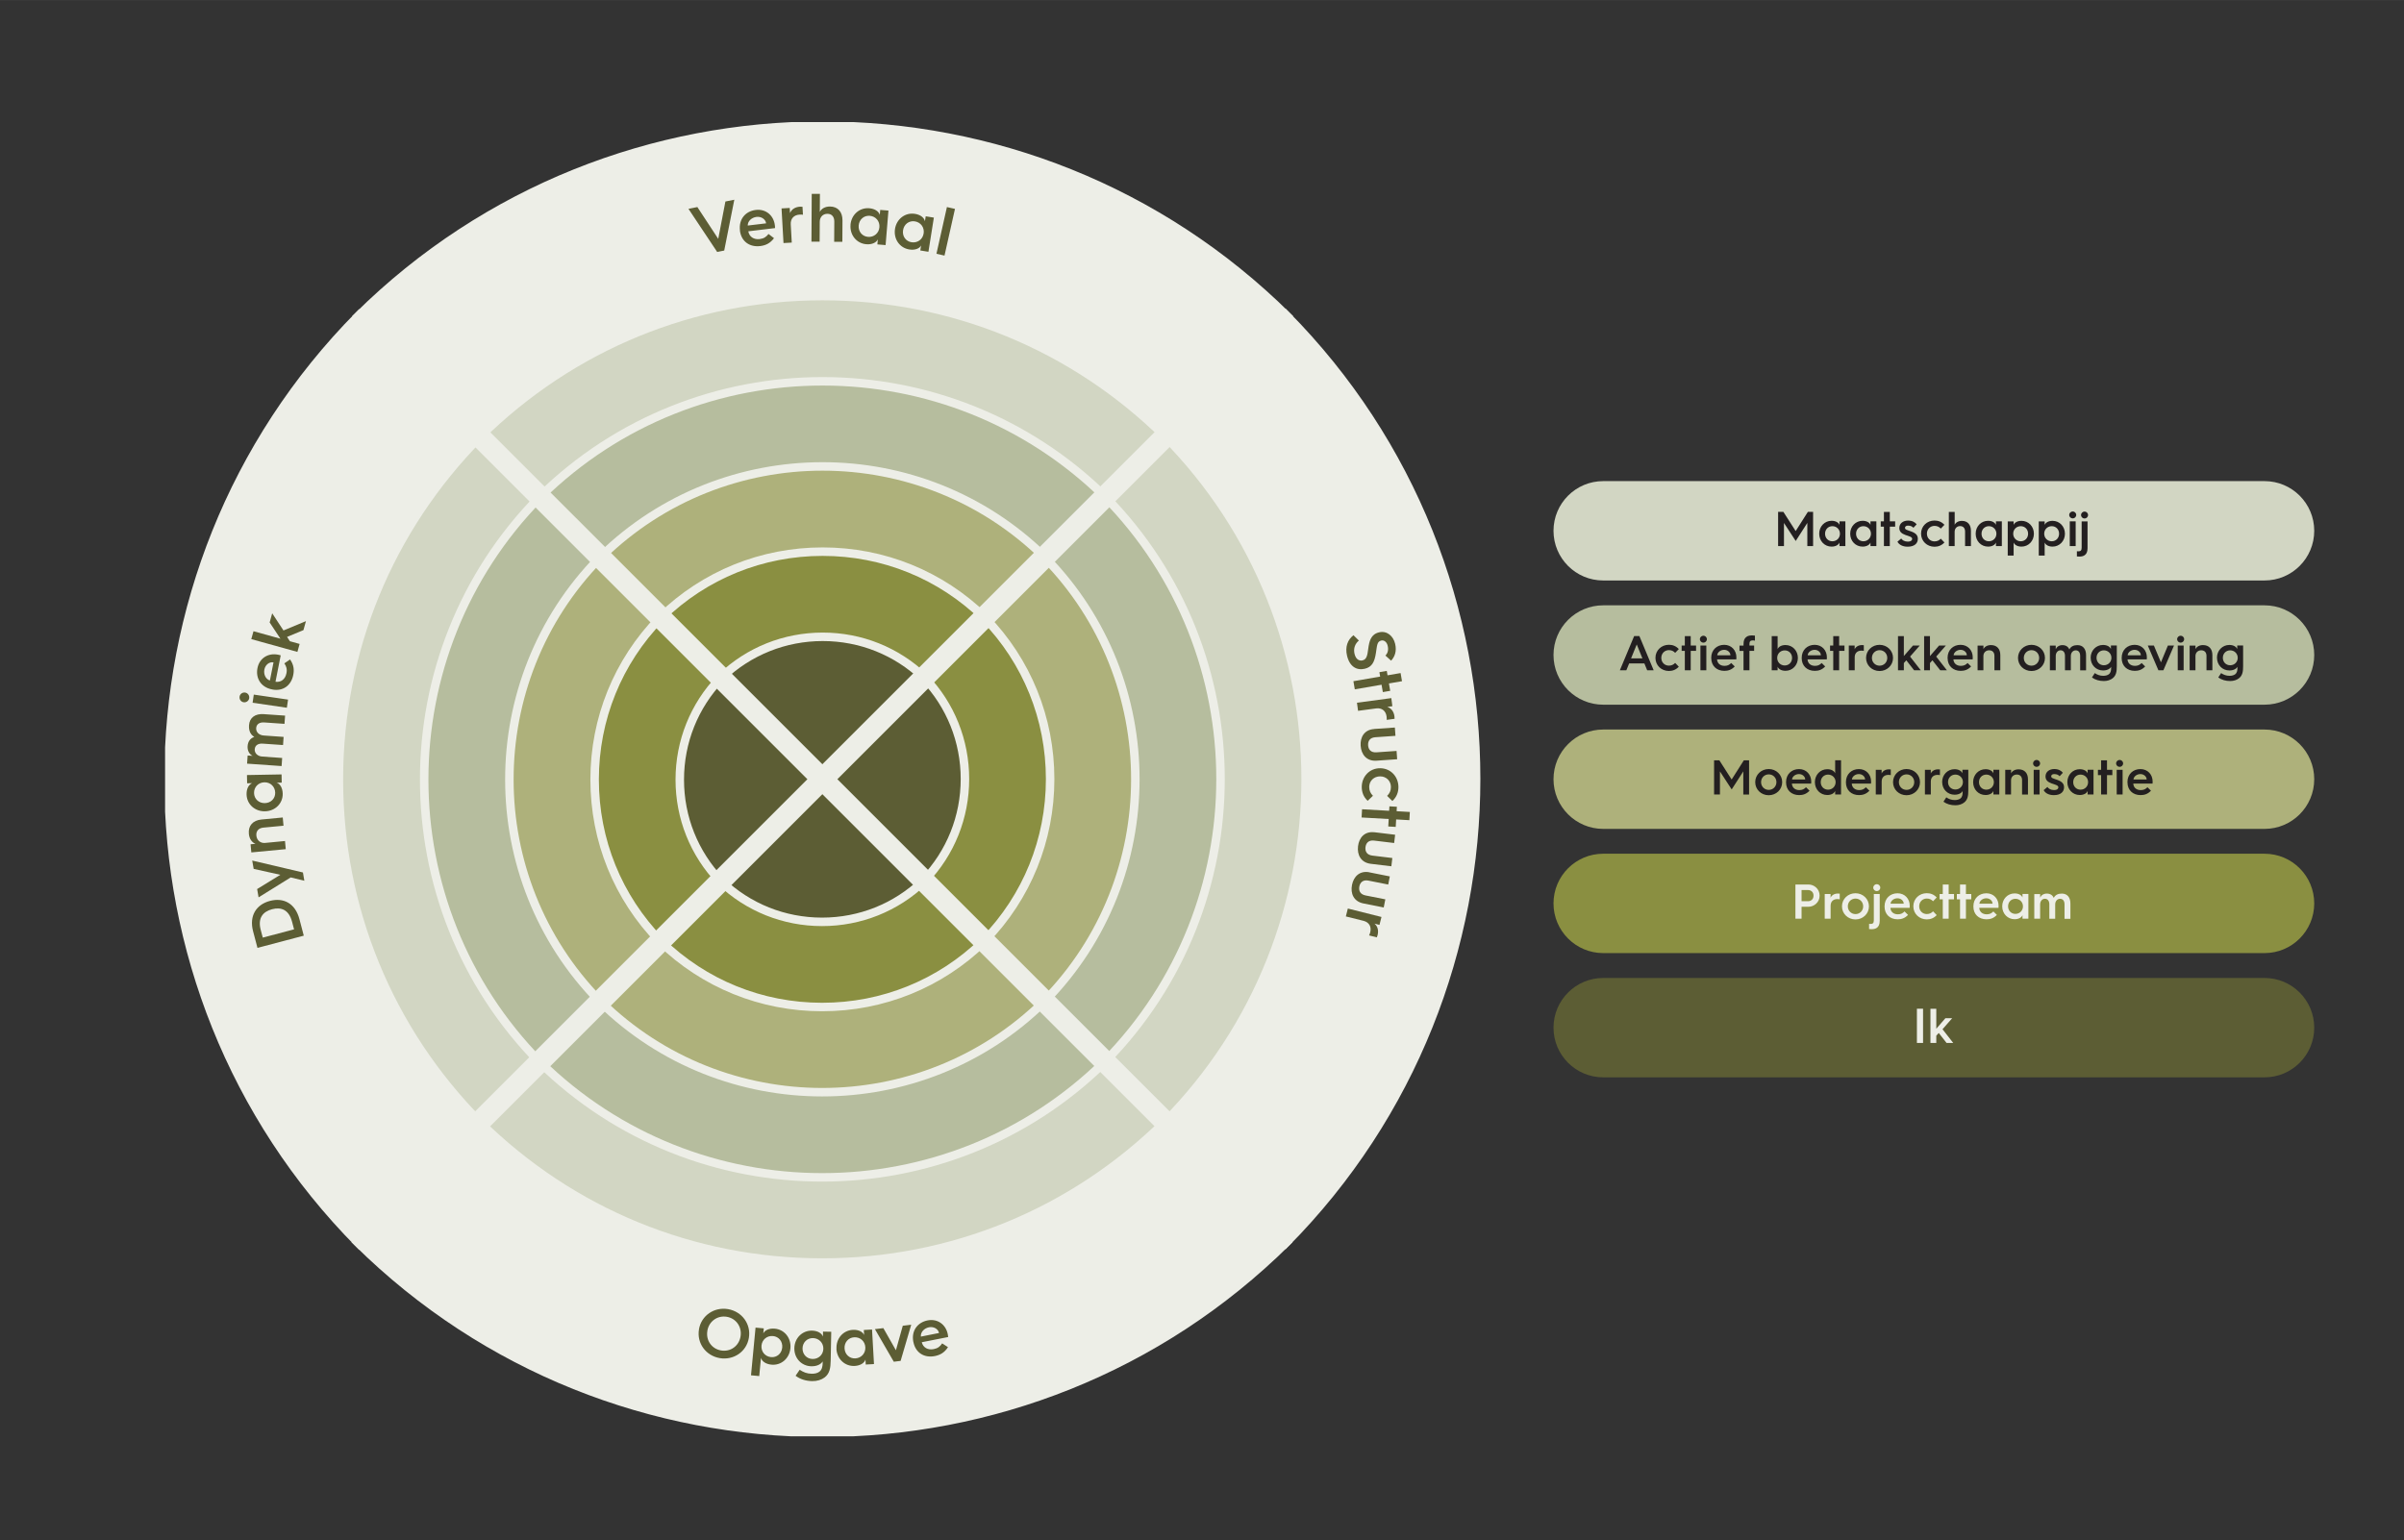 <?xml version="1.0" encoding="UTF-8"?>
<svg id="Layer_1" data-name="Layer 1" xmlns="http://www.w3.org/2000/svg" width="200mm" height="128.2mm" xmlns:xlink="http://www.w3.org/1999/xlink" viewBox="0 0 566.93 363.39">
  <rect x="0" y="0" width="566.93" height="363.39" fill="#333333" stroke="none"/>
  <defs>
    <style>
      .cls-1, .cls-2, .cls-3 {
        fill: none;
      }

      .cls-2 {
        stroke-width: 5px;
      }

      .cls-2, .cls-3 {
        stroke: #edeee7;
        stroke-miterlimit: 10;
      }

      .cls-4 {
        fill: #231f20;
      }

      .cls-5 {
        clip-path: url(#clippath-1);
      }

      .cls-6 {
        fill: #aeb17b;
      }

      .cls-7 {
        fill: #8a8f41;
      }

      .cls-8 {
        fill: #edeee7;
      }

      .cls-9 {
        fill: #b6bd9e;
      }

      .cls-10 {
        fill: #5c5d34;
      }

      .cls-11 {
        fill: #d2d6c3;
      }

      .cls-3 {
        stroke-width: 2px;
      }

      .cls-12 {
        clip-path: url(#clippath);
      }
    </style>
    <clipPath id="clippath">
      <rect class="cls-1" x="38.93" y="28.8" width="506.84" height="310.02"/>
    </clipPath>
    <clipPath id="clippath-1">
      <rect class="cls-1" x="38.93" y="28.8" width="506.84" height="310.02"/>
    </clipPath>
  </defs>
  <g class="cls-12">
    <path class="cls-10" d="M378.08,230.7c-6.47,0-11.72,5.25-11.72,11.72s5.25,11.72,11.72,11.72h155.96c6.47,0,11.72-5.25,11.72-11.72s-5.25-11.72-11.72-11.72h-155.96Z"/>
  </g>
  <path class="cls-8" d="M455.25,246.02h1.38v-1.7l.58-.65,1.84,2.35h1.57l-2.52-3.23,2.28-2.6h-1.6l-2.15,2.48v-4.71h-1.38v8.07ZM452.06,246.02h1.45v-8.07h-1.45v8.07Z"/>
  <g class="cls-5">
    <path class="cls-7" d="M378.08,201.39c-6.47,0-11.72,5.25-11.72,11.72s5.25,11.72,11.72,11.72h155.96c6.47,0,11.72-5.25,11.72-11.72s-5.25-11.72-11.72-11.72h-155.96Z"/>
    <path class="cls-8" d="M479.74,216.72h1.38v-3.36c0-.8.49-1.35,1.13-1.35s1.04.51,1.04,1.3v3.42h1.38v-3.36c0-.8.49-1.35,1.16-1.35s1.04.51,1.04,1.3v3.42h1.39v-3.61c0-1.44-.74-2.34-2.02-2.34-.85,0-1.55.29-1.91,1.02-.28-.65-.82-1.02-1.63-1.02-.76,0-1.33.39-1.58.95v-.83h-1.38v5.83ZM473.56,213.8c0-1.02.74-1.78,1.73-1.78s1.78.76,1.78,1.78-.78,1.78-1.78,1.78-1.73-.76-1.73-1.78M472.18,213.8c0,1.73,1.27,3.04,2.92,3.04.98,0,1.67-.43,1.86-.97v.84h1.39v-5.83h-1.39v.84c-.2-.54-.88-.97-1.86-.97-1.64,0-2.92,1.32-2.92,3.04M466.79,213.18c.06-.71.78-1.28,1.64-1.28.81,0,1.47.58,1.47,1.28h-3.12ZM465.38,213.85c0,1.83,1.26,3.01,3.09,3.01.88,0,1.7-.24,2.45-1.04l-.83-.81c-.44.44-.87.67-1.57.67-1.03,0-1.71-.6-1.76-1.53h4.54c.02-.23.02-.49.02-.49,0-1.63-1.15-2.94-2.88-2.94s-3.06,1.2-3.06,3.08v.05ZM462.23,216.72h1.39v-4.57h1.26v-1.26h-1.26v-2.23h-1.39v2.23h-.75v1.26h.75v4.57ZM458.16,216.72h1.39v-4.57h1.26v-1.26h-1.26v-2.23h-1.39v2.23h-.75v1.26h.75v4.57ZM451.22,213.79c0,1.78,1.41,3.09,3.17,3.09.87,0,1.67-.29,2.34-1.01l-.86-.89c-.39.41-.86.64-1.48.64-1.02,0-1.79-.78-1.79-1.83s.78-1.83,1.79-1.83c.63,0,1.09.23,1.48.64l.86-.89c-.67-.72-1.47-1.01-2.34-1.01-1.76,0-3.17,1.31-3.17,3.09M445.84,213.18c.06-.71.78-1.28,1.64-1.28.81,0,1.47.58,1.47,1.28h-3.12ZM444.43,213.85c0,1.83,1.26,3.01,3.09,3.01.88,0,1.7-.24,2.45-1.04l-.83-.81c-.44.44-.87.67-1.57.67-1.03,0-1.71-.6-1.76-1.53h4.54c.02-.23.02-.49.02-.49,0-1.63-1.15-2.94-2.88-2.94s-3.06,1.2-3.06,3.08v.05ZM441.9,217.09c0,.64-.23.86-.74.86-.12,0-.25-.01-.38-.02v1.23c.13.02.37.03.58.03.82,0,1.93-.24,1.93-1.97v-6.33h-1.39v6.21ZM442.6,210.21c.44,0,.82-.36.82-.82s-.38-.82-.82-.82-.83.36-.83.82.38.82.83.82M435.77,213.8c0-1.03.78-1.83,1.81-1.83s1.81.8,1.81,1.83-.79,1.83-1.81,1.83-1.81-.8-1.81-1.83M434.39,213.8c0,1.75,1.41,3.09,3.18,3.09s3.18-1.34,3.18-3.09-1.42-3.09-3.18-3.09-3.18,1.34-3.18,3.09M430.33,216.72h1.38v-3.07c0-.96.61-1.56,1.57-1.56.22,0,.42.02.58.06v-1.34c-.06-.01-.27-.03-.42-.03-.83,0-1.46.38-1.74.98v-.87h-1.38v5.83ZM424.86,212.59v-2.63h1.56c.58,0,1.26.41,1.26,1.32s-.68,1.31-1.26,1.31h-1.56ZM423.41,216.72h1.45v-2.82h1.63c1.34,0,2.63-1.08,2.63-2.62,0-1.63-1.34-2.63-2.63-2.63h-3.08v8.07Z"/>
    <path class="cls-6" d="M378.08,172.09c-6.47,0-11.72,5.25-11.72,11.72s5.25,11.72,11.72,11.72h155.96c6.47,0,11.72-5.25,11.72-11.72s-5.25-11.72-11.72-11.72h-155.96Z"/>
    <path class="cls-4" d="M503.13,183.88c.06-.71.78-1.28,1.64-1.28.81,0,1.47.58,1.47,1.28h-3.12ZM501.72,184.55c0,1.83,1.26,3.01,3.09,3.01.88,0,1.7-.24,2.45-1.04l-.83-.81c-.44.44-.87.67-1.58.67-1.03,0-1.71-.6-1.76-1.53h4.54c.02-.23.02-.49.02-.49,0-1.63-1.14-2.94-2.88-2.94s-3.06,1.2-3.06,3.08v.05ZM499.18,187.42h1.39v-5.83h-1.39v5.83ZM499.87,180.9c.44,0,.82-.36.82-.82s-.38-.82-.82-.82-.83.36-.83.82.38.82.83.82M495.5,187.42h1.39v-4.57h1.26v-1.26h-1.26v-2.23h-1.39v2.23h-.75v1.26h.75v4.57ZM488.92,184.5c0-1.02.74-1.78,1.73-1.78s1.78.76,1.78,1.78-.78,1.78-1.78,1.78-1.73-.76-1.73-1.78M487.54,184.5c0,1.73,1.27,3.04,2.92,3.04.98,0,1.67-.43,1.86-.97v.84h1.39v-5.83h-1.39v.84c-.2-.54-.88-.97-1.86-.97-1.64,0-2.92,1.32-2.92,3.04M481.95,186.39c.36.69,1.19,1.18,2.41,1.18,1.67,0,2.4-.84,2.4-1.85,0-.85-.49-1.35-1.56-1.74-.98-.36-1.47-.42-1.47-.86,0-.31.27-.52.71-.52.64,0,1.03.22,1.27.51l.77-.82c-.4-.51-1.05-.88-2.03-.88-1.11,0-2.06.62-2.06,1.75,0,.89.58,1.33,1.43,1.64.9.32,1.6.44,1.6.93,0,.3-.24.64-1.04.64-.75,0-1.3-.34-1.54-.73l-.89.75ZM479.6,187.42h1.39v-5.83h-1.39v5.83ZM480.29,180.9c.44,0,.82-.36.82-.82s-.38-.82-.82-.82-.83.36-.83.82.38.82.83.82M472.88,187.42h1.38v-3.36c0-.8.57-1.35,1.36-1.35s1.24.51,1.24,1.3v3.42h1.39v-3.61c0-1.44-.81-2.34-2.21-2.34-.85,0-1.51.39-1.77.95v-.83h-1.38v5.83ZM466.7,184.5c0-1.02.74-1.78,1.73-1.78s1.78.76,1.78,1.78-.78,1.78-1.78,1.78-1.73-.76-1.73-1.78M465.32,184.5c0,1.73,1.27,3.04,2.92,3.04.98,0,1.67-.43,1.86-.97v.84h1.39v-5.83h-1.39v.84c-.2-.54-.88-.97-1.86-.97-1.64,0-2.92,1.32-2.92,3.04M458.02,184.48c0,1.7,1.27,2.99,2.92,2.99.97,0,1.64-.39,1.9-.86v.29c0,.52-.07,1.12-.56,1.48-.31.23-.78.35-1.29.35-.79,0-1.41-.24-2-.64l-.67,1.03c.8.57,1.74.84,2.82.84.8,0,1.54-.24,2.06-.65.86-.67.98-1.64.98-2.87v-4.86h-1.39v.84c-.2-.54-.88-.97-1.86-.97-1.64,0-2.92,1.32-2.92,3.02M459.4,184.48c0-1,.74-1.76,1.73-1.76s1.78.76,1.78,1.76-.78,1.76-1.78,1.76-1.73-.75-1.73-1.76M453.96,187.42h1.38v-3.07c0-.96.61-1.56,1.57-1.56.22,0,.42.02.58.06v-1.34c-.06-.01-.27-.03-.42-.03-.83,0-1.46.38-1.74.98v-.87h-1.38v5.83ZM447.81,184.5c0-1.03.78-1.83,1.81-1.83s1.81.8,1.81,1.83-.79,1.83-1.81,1.83-1.81-.8-1.81-1.83M446.43,184.5c0,1.75,1.41,3.09,3.18,3.09s3.18-1.34,3.18-3.09-1.42-3.09-3.18-3.09-3.18,1.34-3.18,3.09M442.37,187.42h1.38v-3.07c0-.96.61-1.56,1.57-1.56.22,0,.42.02.58.06v-1.34c-.06-.01-.27-.03-.42-.03-.83,0-1.46.38-1.74.98v-.87h-1.38v5.83ZM436.73,183.88c.06-.71.78-1.28,1.64-1.28.81,0,1.47.58,1.47,1.28h-3.12ZM435.32,184.55c0,1.83,1.26,3.01,3.09,3.01.88,0,1.7-.24,2.45-1.04l-.83-.81c-.44.44-.87.67-1.57.67-1.03,0-1.71-.6-1.76-1.53h4.54c.02-.23.02-.49.02-.49,0-1.63-1.15-2.94-2.88-2.94s-3.06,1.2-3.06,3.08v.05ZM429.38,184.5c0-1.02.74-1.78,1.73-1.78s1.78.76,1.78,1.78-.78,1.78-1.78,1.78-1.73-.76-1.73-1.78M428,184.5c0,1.73,1.27,3.04,2.92,3.04.98,0,1.67-.43,1.86-.97v.84h1.39v-8.07h-1.39v3.08c-.2-.54-.88-.97-1.86-.97-1.64,0-2.92,1.32-2.92,3.04M422.61,183.88c.06-.71.78-1.28,1.64-1.28.81,0,1.47.58,1.47,1.28h-3.12ZM421.2,184.55c0,1.83,1.26,3.01,3.09,3.01.88,0,1.7-.24,2.45-1.04l-.83-.81c-.44.44-.87.67-1.57.67-1.03,0-1.71-.6-1.76-1.53h4.54c.02-.23.02-.49.02-.49,0-1.63-1.15-2.94-2.88-2.94s-3.06,1.2-3.06,3.08v.05ZM415.31,184.5c0-1.03.78-1.83,1.81-1.83s1.81.8,1.81,1.83-.79,1.83-1.81,1.83-1.81-.8-1.81-1.83M413.93,184.5c0,1.75,1.41,3.09,3.18,3.09s3.18-1.34,3.18-3.09-1.42-3.09-3.18-3.09-3.18,1.34-3.18,3.09M404.25,187.42h1.36v-5.45l2.77,4.25,2.74-4.26v5.46h1.36v-8.07h-1.23l-2.88,4.53-2.9-4.53h-1.24v8.07Z"/>
    <path class="cls-9" d="M378.08,142.79c-6.47,0-11.72,5.25-11.72,11.72s5.25,11.72,11.72,11.72h155.96c6.47,0,11.72-5.25,11.72-11.72s-5.25-11.72-11.72-11.72h-155.96Z"/>
    <path class="cls-4" d="M522.83,155.17c0,1.7,1.27,2.99,2.92,2.99.97,0,1.64-.39,1.9-.86v.29c0,.52-.07,1.12-.56,1.48-.31.23-.78.35-1.29.35-.79,0-1.41-.24-2-.64l-.67,1.03c.8.57,1.74.84,2.82.84.8,0,1.54-.24,2.06-.65.86-.67.98-1.64.98-2.87v-4.86h-1.39v.84c-.2-.54-.88-.97-1.86-.97-1.64,0-2.92,1.32-2.92,3.02M524.21,155.17c0-1,.74-1.76,1.73-1.76s1.78.76,1.78,1.76-.78,1.76-1.78,1.76-1.73-.75-1.73-1.76M516.37,158.11h1.38v-3.36c0-.8.57-1.35,1.36-1.35s1.24.51,1.24,1.3v3.42h1.39v-3.61c0-1.44-.81-2.34-2.21-2.34-.85,0-1.51.39-1.77.95v-.83h-1.38v5.83ZM513.57,158.11h1.39v-5.83h-1.39v5.83ZM514.26,151.6c.44,0,.82-.36.82-.82s-.38-.82-.82-.82-.83.36-.83.82.38.82.83.82M509.02,158.11h1.17l2.5-5.83h-1.44l-1.64,3.96-1.66-3.96h-1.44l2.5,5.83ZM501.76,154.57c.06-.71.78-1.28,1.64-1.28.81,0,1.47.58,1.47,1.28h-3.12ZM500.35,155.24c0,1.83,1.26,3.01,3.09,3.01.88,0,1.7-.24,2.45-1.04l-.83-.81c-.44.44-.87.67-1.57.67-1.03,0-1.71-.6-1.76-1.53h4.54c.02-.23.02-.49.02-.49,0-1.63-1.15-2.94-2.88-2.94s-3.06,1.2-3.06,3.08v.05ZM493.04,155.17c0,1.7,1.27,2.99,2.92,2.99.97,0,1.64-.39,1.9-.86v.29c0,.52-.07,1.12-.56,1.48-.31.23-.78.35-1.29.35-.79,0-1.41-.24-2-.64l-.67,1.03c.8.57,1.74.84,2.82.84.8,0,1.54-.24,2.06-.65.86-.67.98-1.64.98-2.87v-4.86h-1.39v.84c-.2-.54-.88-.97-1.86-.97-1.64,0-2.92,1.32-2.92,3.02M494.42,155.17c0-1,.74-1.76,1.73-1.76s1.78.76,1.78,1.76-.78,1.76-1.78,1.76-1.73-.75-1.73-1.76M483.42,158.11h1.38v-3.36c0-.8.49-1.35,1.14-1.35s1.04.51,1.04,1.3v3.42h1.38v-3.36c0-.8.49-1.35,1.16-1.35s1.04.51,1.04,1.3v3.42h1.39v-3.61c0-1.44-.74-2.34-2.03-2.34-.85,0-1.55.29-1.91,1.02-.28-.65-.82-1.02-1.63-1.02-.76,0-1.33.39-1.58.95v-.83h-1.38v5.83ZM477.27,155.2c0-1.03.78-1.83,1.81-1.83s1.81.8,1.81,1.83-.79,1.83-1.81,1.83-1.81-.8-1.81-1.83M475.9,155.2c0,1.75,1.41,3.09,3.18,3.09s3.18-1.34,3.18-3.09-1.42-3.09-3.18-3.09-3.18,1.34-3.18,3.09M466.36,158.11h1.38v-3.36c0-.8.57-1.35,1.36-1.35s1.24.51,1.24,1.3v3.42h1.39v-3.61c0-1.44-.81-2.34-2.21-2.34-.85,0-1.51.39-1.77.95v-.83h-1.38v5.83ZM460.72,154.57c.06-.71.78-1.28,1.64-1.28.81,0,1.47.58,1.47,1.28h-3.12ZM459.3,155.24c0,1.83,1.26,3.01,3.09,3.01.88,0,1.7-.24,2.45-1.04l-.83-.81c-.44.44-.87.67-1.58.67-1.03,0-1.71-.6-1.76-1.53h4.54c.02-.23.02-.49.02-.49,0-1.63-1.14-2.94-2.88-2.94s-3.06,1.2-3.06,3.08v.05ZM453.76,158.11h1.38v-1.7l.58-.65,1.84,2.35h1.57l-2.52-3.23,2.28-2.6h-1.6l-2.15,2.48v-4.71h-1.38v8.07ZM447.6,158.11h1.38v-1.7l.58-.65,1.84,2.35h1.57l-2.52-3.23,2.28-2.6h-1.6l-2.15,2.48v-4.71h-1.38v8.07ZM441.45,155.2c0-1.03.78-1.83,1.81-1.83s1.81.8,1.81,1.83-.79,1.83-1.81,1.83-1.81-.8-1.81-1.83M440.07,155.2c0,1.75,1.41,3.09,3.18,3.09s3.18-1.34,3.18-3.09-1.42-3.09-3.18-3.09-3.18,1.34-3.18,3.09M436.01,158.11h1.38v-3.07c0-.96.61-1.56,1.57-1.56.22,0,.42.02.58.06v-1.34c-.06-.01-.27-.03-.42-.03-.83,0-1.46.38-1.74.98v-.87h-1.38v5.83ZM432.33,158.11h1.39v-4.57h1.26v-1.26h-1.26v-2.23h-1.39v2.23h-.75v1.26h.75v4.57ZM426.3,154.57c.06-.71.78-1.28,1.64-1.28.81,0,1.47.58,1.47,1.28h-3.12ZM424.89,155.24c0,1.83,1.26,3.01,3.09,3.01.88,0,1.7-.24,2.45-1.04l-.83-.81c-.44.44-.87.67-1.57.67-1.03,0-1.71-.6-1.76-1.53h4.54c.02-.23.02-.49.02-.49,0-1.63-1.15-2.94-2.88-2.94s-3.06,1.2-3.06,3.08v.05ZM419.11,155.2c0-1.02.78-1.78,1.78-1.78s1.73.76,1.73,1.78-.74,1.78-1.73,1.78-1.78-.76-1.78-1.78M417.82,158.11h1.39v-.84c.2.54.88.97,1.86.97,1.64,0,2.92-1.32,2.92-3.04s-1.27-3.04-2.92-3.04c-.98,0-1.67.43-1.86.97v-3.08h-1.39v8.07ZM411.18,158.11h1.39v-4.57h1.1v-1.26h-1.1v-.39c0-.6.24-.82.76-.82.17,0,.37,0,.53.06v-1.19c-.13-.02-.39-.05-.6-.05-.45,0-1.01.02-1.45.38-.43.35-.64.81-.64,1.73v.29h-.95v1.26h.95v4.57ZM404.97,154.57c.06-.71.78-1.28,1.64-1.28.81,0,1.47.58,1.47,1.28h-3.12ZM403.56,155.24c0,1.83,1.26,3.01,3.09,3.01.88,0,1.7-.24,2.45-1.04l-.83-.81c-.44.44-.87.67-1.58.67-1.03,0-1.71-.6-1.76-1.53h4.54c.02-.23.02-.49.02-.49,0-1.63-1.15-2.94-2.88-2.94s-3.06,1.2-3.06,3.08v.05ZM401.01,158.11h1.39v-5.83h-1.39v5.83ZM401.71,151.6c.44,0,.82-.36.82-.82s-.38-.82-.82-.82-.83.36-.83.82.38.82.83.82M397.33,158.11h1.39v-4.57h1.26v-1.26h-1.26v-2.23h-1.39v2.23h-.75v1.26h.75v4.57ZM390.4,155.19c0,1.78,1.41,3.09,3.17,3.09.87,0,1.67-.29,2.34-1.01l-.86-.89c-.39.41-.86.64-1.48.64-1.02,0-1.79-.78-1.79-1.83s.78-1.83,1.79-1.83c.63,0,1.09.23,1.48.64l.86-.89c-.67-.72-1.47-1.01-2.34-1.01-1.76,0-3.17,1.31-3.17,3.09M384.65,155.31l1.34-3.29,1.34,3.29h-2.69ZM382.01,158.11h1.53l.66-1.61h3.59l.66,1.61h1.53l-3.37-8.07h-1.23l-3.37,8.07Z"/>
    <path class="cls-11" d="M378.08,113.49c-6.47,0-11.72,5.25-11.72,11.72s5.25,11.72,11.72,11.72h155.96c6.47,0,11.72-5.25,11.72-11.72s-5.25-11.72-11.72-11.72h-155.96Z"/>
    <path class="cls-4" d="M490.91,129.19c0,.64-.23.86-.74.86-.12,0-.25-.01-.38-.02v1.23c.13.02.37.03.58.03.82,0,1.93-.24,1.93-1.97v-6.33h-1.39v6.21ZM491.6,122.31c.44,0,.82-.36.82-.82s-.38-.82-.82-.82-.83.36-.83.82.38.82.83.82M488.11,128.81h1.39v-5.83h-1.39v5.83ZM488.81,122.29c.44,0,.82-.36.82-.82s-.38-.82-.82-.82-.83.36-.83.82.38.82.83.82M482.08,125.9c0-1.02.78-1.78,1.78-1.78s1.73.76,1.73,1.78-.74,1.78-1.73,1.78-1.78-.76-1.78-1.78M480.8,131.05h1.39v-3.08c.2.54.88.97,1.86.97,1.64,0,2.92-1.32,2.92-3.04s-1.27-3.04-2.92-3.04c-.98,0-1.67.43-1.86.97v-.84h-1.39v8.07ZM474.77,125.9c0-1.02.78-1.78,1.78-1.78s1.73.76,1.73,1.78-.74,1.78-1.73,1.78-1.78-.76-1.78-1.78M473.48,131.05h1.39v-3.08c.2.54.88.97,1.86.97,1.64,0,2.92-1.32,2.92-3.04s-1.27-3.04-2.92-3.04c-.98,0-1.67.43-1.86.97v-.84h-1.39v8.07ZM467.3,125.9c0-1.02.74-1.78,1.73-1.78s1.78.76,1.78,1.78-.78,1.78-1.78,1.78-1.73-.76-1.73-1.78M465.92,125.9c0,1.73,1.27,3.04,2.92,3.04.98,0,1.67-.43,1.86-.97v.84h1.39v-5.83h-1.39v.84c-.2-.54-.88-.97-1.86-.97-1.64,0-2.92,1.32-2.92,3.04M459.58,128.81h1.38v-3.36c0-.8.53-1.35,1.29-1.35s1.17.51,1.17,1.3v3.42h1.38v-3.61c0-1.44-.77-2.34-2.13-2.34-.82,0-1.45.38-1.7.92v-3.04h-1.38v8.07ZM453.04,125.88c0,1.78,1.41,3.09,3.17,3.09.87,0,1.67-.29,2.34-1.01l-.86-.89c-.39.41-.86.64-1.48.64-1.02,0-1.79-.78-1.79-1.83s.78-1.83,1.79-1.83c.63,0,1.09.23,1.48.64l.86-.89c-.67-.72-1.47-1.01-2.34-1.01-1.76,0-3.17,1.31-3.17,3.09M447.47,127.78c.36.69,1.19,1.18,2.41,1.18,1.67,0,2.4-.84,2.4-1.85,0-.85-.49-1.35-1.56-1.74-.98-.36-1.47-.42-1.47-.86,0-.31.27-.52.71-.52.64,0,1.03.22,1.27.51l.77-.82c-.4-.51-1.05-.88-2.03-.88-1.11,0-2.06.62-2.06,1.75,0,.89.58,1.33,1.43,1.64.9.32,1.6.44,1.6.93,0,.3-.24.64-1.04.64-.75,0-1.3-.34-1.54-.73l-.89.75ZM444.28,128.81h1.39v-4.57h1.26v-1.26h-1.26v-2.23h-1.39v2.23h-.75v1.26h.75v4.57ZM437.71,125.9c0-1.02.74-1.78,1.73-1.78s1.78.76,1.78,1.78-.78,1.78-1.78,1.78-1.73-.76-1.73-1.78M436.33,125.9c0,1.73,1.27,3.04,2.92,3.04.98,0,1.67-.43,1.86-.97v.84h1.39v-5.83h-1.39v.84c-.2-.54-.88-.97-1.86-.97-1.64,0-2.92,1.32-2.92,3.04M430.4,125.9c0-1.02.74-1.78,1.73-1.78s1.78.76,1.78,1.78-.78,1.78-1.78,1.78-1.73-.76-1.73-1.78M429.02,125.9c0,1.73,1.27,3.04,2.92,3.04.98,0,1.67-.43,1.86-.97v.84h1.39v-5.83h-1.39v.84c-.2-.54-.88-.97-1.86-.97-1.64,0-2.92,1.32-2.92,3.04M419.35,128.81h1.36v-5.45l2.77,4.25,2.74-4.26v5.46h1.36v-8.07h-1.23l-2.88,4.53-2.9-4.53h-1.24v8.07Z"/>
    <path class="cls-8" d="M194,184.14c-36.52-36.52-73.04-73.04-109.55-109.55,60.58-59.95,158.52-59.95,219.11,0-36.52,36.52-73.04,73.04-109.55,109.55"/>
    <path class="cls-3" d="M194,184.14c-36.52-36.52-73.04-73.04-109.55-109.55,60.58-59.95,158.52-59.95,219.11,0-36.52,36.52-73.04,73.04-109.55,109.55Z"/>
    <path class="cls-8" d="M194.26,183.88c-36.51,36.52-73.03,73.04-109.55,109.55-59.95-60.58-59.95-158.52,0-219.11,36.52,36.52,73.03,73.04,109.55,109.55"/>
    <path class="cls-3" d="M194.26,183.88c-36.51,36.52-73.03,73.04-109.55,109.55-59.95-60.58-59.95-158.52,0-219.11,36.52,36.52,73.03,73.04,109.55,109.55Z"/>
    <path class="cls-8" d="M193.86,183.48c36.52,36.52,73.04,73.04,109.55,109.55-60.58,59.95-158.52,59.95-219.11,0,36.52-36.52,73.04-73.04,109.55-109.55"/>
    <path class="cls-3" d="M193.86,183.48c36.52,36.52,73.04,73.04,109.55,109.55-60.58,59.95-158.52,59.95-219.11,0,36.52-36.52,73.04-73.04,109.55-109.55Z"/>
    <path class="cls-8" d="M193.6,183.74c36.52-36.52,73.04-73.04,109.55-109.55,59.95,60.58,59.95,158.52,0,219.11-36.52-36.52-73.04-73.04-109.55-109.55"/>
    <path class="cls-3" d="M193.6,183.74c36.52-36.52,73.04-73.04,109.55-109.55,59.95,60.58,59.95,158.52,0,219.11-36.52-36.52-73.04-73.04-109.55-109.55Z"/>
    <path class="cls-10" d="M220.84,59.86l1.9.43,2.47-11.02-1.9-.43-2.47,11.02ZM212.97,54.29c.22-1.41,1.42-2.3,2.78-2.08,1.39.22,2.3,1.45,2.07,2.86-.22,1.41-1.46,2.29-2.86,2.07-1.36-.22-2.22-1.44-1.99-2.84M211.07,53.99c-.38,2.38,1.09,4.49,3.36,4.85,1.36.22,2.4-.22,2.79-.93l-.19,1.17,1.92.31,1.28-8.06-1.92-.31-.19,1.17c-.15-.8-1-1.54-2.36-1.75-2.27-.36-4.32,1.18-4.7,3.57M202.5,53.19c.12-1.42,1.24-2.4,2.61-2.29,1.41.12,2.4,1.27,2.28,2.69-.12,1.42-1.29,2.4-2.69,2.28-1.37-.11-2.32-1.26-2.2-2.69M200.58,53.03c-.2,2.41,1.43,4.39,3.72,4.58,1.37.11,2.37-.41,2.71-1.14l-.1,1.18,1.94.16.67-8.14-1.94-.16-.1,1.18c-.21-.78-1.12-1.46-2.49-1.57-2.29-.19-4.22,1.51-4.42,3.91M191.36,57h1.93s.03-4.69.03-4.69c0-1.12.76-1.89,1.81-1.88,1.04,0,1.63.72,1.62,1.83l-.03,4.78h1.93s.03-5.04.03-5.04c.01-2.01-1.07-3.28-2.96-3.29-1.15,0-2.03.52-2.39,1.28l.03-4.26h-1.93s-.07,11.28-.07,11.28ZM184.79,57.33l1.93-.11-.24-4.29c-.08-1.34.73-2.23,2.07-2.31.31-.02.58,0,.81.03l-.11-1.88c-.08-.01-.38-.03-.59-.02-1.16.07-2.01.65-2.35,1.51l-.07-1.21-1.93.11.46,8.15ZM176.34,53.21c-.04-.99.86-1.9,2.07-2.05,1.13-.14,2.14.56,2.26,1.52l-4.33.52ZM174.49,54.38c.31,2.54,2.26,3.97,4.8,3.66,1.22-.15,2.32-.62,3.24-1.86l-1.29-.99c-.54.68-1.09,1.08-2.07,1.2-1.43.17-2.48-.55-2.7-1.83l6.31-.76c0-.33-.05-.68-.05-.68-.27-2.27-2.09-3.89-4.5-3.6-2.43.29-4.04,2.19-3.73,4.79v.06ZM169.14,59.43l1.65-.33,2.38-11.99-2.1.42-1.69,8.81-4.92-7.5-2.1.42,6.77,10.17Z"/>
    <path class="cls-10" d="M317.86,214.31l-.47,1.87,4.17,1.04c1.3.33,1.91,1.37,1.59,2.67-.08.3-.17.56-.28.77l1.82.46c.04-.07.14-.35.19-.55.28-1.13-.02-2.11-.74-2.69l1.18.3.47-1.87-7.92-1.99ZM322.95,205.77c-2.29-.45-3.72,1-4.11,2.98-.4,2,.38,3.91,2.7,4.37l4.78.95.38-1.92-4.66-.92c-1.27-.25-1.66-1.11-1.47-2.11.2-1,.89-1.64,2.14-1.39l4.67.93.38-1.92-4.83-.96ZM324.13,196.33c-2.32-.28-3.63,1.28-3.87,3.29-.24,2.03.68,3.87,3.02,4.15l4.84.58.23-1.95-4.71-.57c-1.29-.16-1.74-.98-1.62-1.99.12-1.01.76-1.7,2.03-1.55l4.73.57.23-1.95-4.89-.59ZM321.21,190.9l-.11,1.94,6.39.36-.1,1.76,1.76.1.1-1.76,3.12.18.11-1.94-3.12-.18.06-1.05-1.76-.1-.06,1.05-6.39-.36ZM325.49,181.22c-2.49-.02-4.34,1.95-4.35,4.41,0,1.22.39,2.34,1.39,3.28l1.25-1.19c-.56-.55-.88-1.2-.88-2.08,0-1.43,1.1-2.5,2.58-2.5,1.47,0,2.55,1.1,2.54,2.53,0,.87-.33,1.52-.9,2.07l1.24,1.21c1.01-.93,1.42-2.05,1.43-3.26.01-2.46-1.8-4.45-4.3-4.47M324.06,171.97c-2.33.16-3.32,1.94-3.18,3.96.14,2.04,1.39,3.67,3.75,3.51l4.86-.34-.14-1.96-4.74.33c-1.29.09-1.9-.63-1.97-1.65-.07-1.02.43-1.82,1.7-1.91l4.75-.33-.14-1.96-4.91.34ZM320.01,165.77l.26,1.91,4.26-.57c1.33-.18,2.28.56,2.46,1.89.04.31.05.58.03.81l1.86-.25c0-.08,0-.38-.03-.58-.15-1.16-.8-1.95-1.69-2.23l1.2-.16-.25-1.91-8.1,1.08ZM319.17,160.69l.33,1.92,6.31-1.09.3,1.74,1.74-.3-.3-1.74,3.08-.53-.33-1.92-3.08.53-.18-1.04-1.74.3.18,1.04-6.31,1.09ZM319.17,149.86c-1.35,1.04-2,2.72-1.5,4.82.61,2.59,2.3,3.52,4.16,3.08,1.69-.4,2.32-1.53,2.65-3.73.28-1.76.24-2.69,1.25-2.93.68-.16,1.32.35,1.52,1.22.24,1.01.02,1.76-.53,2.32l1.34,1.21c.86-.92,1.37-2.24.95-3.99-.44-1.86-1.96-3.13-3.77-2.7-1.94.46-2.33,2.02-2.58,3.94-.19,1.46-.35,2.45-1.34,2.68-.54.13-1.51,0-1.88-1.52-.32-1.32.14-2.42,1.02-3.16l-1.28-1.26Z"/>
    <path class="cls-10" d="M70.14,153.76l.52-1.86-2.3-.64-.66-1.02,3.86-1.6.59-2.12-5.3,2.2-2.66-4.05-.6,2.16,2.54,3.83-6.35-1.76-.52,1.86,10.88,3.02ZM63.65,160.52c-.95-.27-1.54-1.41-1.3-2.6.22-1.11,1.19-1.86,2.15-1.67l-.85,4.28ZM64.19,162.64c2.51.5,4.48-.91,4.97-3.43.24-1.21.13-2.4-.76-3.65l-1.34.92c.48.72.69,1.37.49,2.34-.28,1.41-1.29,2.19-2.58,2l1.23-6.23c-.31-.1-.66-.16-.66-.16-2.24-.44-4.35.77-4.82,3.16-.48,2.4.82,4.52,3.4,5.03h.06ZM67.65,166.95l.28-1.92-8.08-1.18-.28,1.92,8.08,1.18ZM58.77,164.67c.09-.61-.33-1.21-.97-1.3-.64-.09-1.22.36-1.3.97-.09.63.33,1.23.97,1.32.64.09,1.22-.36,1.31-.99M66.41,180.72l.13-1.92-4.69-.33c-1.12-.08-1.84-.81-1.78-1.72.07-.94.81-1.41,1.91-1.33l4.77.33.13-1.92-4.69-.33c-1.12-.08-1.84-.81-1.78-1.75.07-.94.81-1.41,1.91-1.33l4.77.33.14-1.94-5.04-.35c-2-.14-3.34.81-3.46,2.6-.08,1.18.25,2.19,1.24,2.77-.93.32-1.5,1.05-1.58,2.18-.07,1.07.42,1.9,1.17,2.29l-1.16-.08-.13,1.92,8.15.57ZM62.45,189.45c-1.42.03-2.51-.99-2.54-2.37-.03-1.41,1.02-2.51,2.45-2.54,1.43-.03,2.51,1.04,2.54,2.45.03,1.38-1.02,2.43-2.45,2.46M62.49,191.38c2.41-.05,4.23-1.86,4.18-4.16-.03-1.38-.64-2.32-1.41-2.58l1.18-.02-.04-1.94-8.16.15.04,1.94,1.18-.02c-.76.29-1.34,1.26-1.31,2.63.04,2.3,1.92,4.05,4.34,4M67.39,200.31l-.18-1.92-4.68.45c-1.11.11-1.96-.61-2.07-1.71s.54-1.79,1.64-1.9l4.76-.45-.18-1.94-5.03.48c-2,.19-3.15,1.44-2.96,3.39.11,1.18.75,2.05,1.56,2.34l-1.16.11.18,1.92,8.13-.77ZM68.56,206.98l3.21.78-.33-1.95-11.96-2.81.34,1.96,6.29,1.4-5.47,3.36.34,1.96,7.59-4.71ZM69.35,219.23l-7.38,1.95-.48-1.8c-.76-2.88.55-4.33,2.68-4.9,2.08-.55,3.94.07,4.7,2.93l.48,1.82ZM71.64,220.72l-1.03-3.92c-.98-3.7-3.73-5.13-6.95-4.28-3.2.84-4.95,3.48-3.97,7.18l1.03,3.9,10.92-2.88Z"/>
    <path class="cls-10" d="M217.17,315.3c-.11-.99.72-1.96,1.91-2.2,1.11-.22,2.18.39,2.37,1.35l-4.28.85ZM215.41,316.6c.5,2.51,2.55,3.79,5.06,3.29,1.21-.24,2.27-.8,3.09-2.1l-1.37-.89c-.48.72-1.01,1.16-1.98,1.35-1.41.28-2.52-.36-2.83-1.62l6.23-1.23c-.03-.32-.1-.67-.1-.67-.44-2.24-2.37-3.72-4.76-3.25-2.4.48-3.87,2.48-3.36,5.06v.06ZM210.77,321.23l1.62-.2,2.5-8.53-1.99.24-1.62,5.78-2.96-5.22-1.99.24,4.45,7.69ZM199.17,318.09c-.08-1.42.89-2.55,2.27-2.63,1.41-.08,2.55.93,2.63,2.35.08,1.42-.94,2.55-2.35,2.63-1.37.08-2.47-.93-2.55-2.35M197.25,318.2c.14,2.41,2.02,4.15,4.32,4.02,1.38-.08,2.29-.73,2.53-1.51l.07,1.18,1.94-.11-.46-8.15-1.94.11.07,1.18c-.32-.75-1.31-1.29-2.68-1.21-2.3.13-3.97,2.08-3.83,4.49M187.33,318.04c-.04,2.38,1.7,4.21,4,4.26,1.36.03,2.31-.51,2.68-1.15v.4c-.02.73-.13,1.57-.82,2.06-.44.32-1.09.47-1.81.45-1.1-.02-1.97-.38-2.79-.94l-.97,1.42c1.1.82,2.41,1.23,3.93,1.26,1.12.02,2.16-.3,2.9-.85,1.22-.92,1.42-2.27,1.45-3.99l.13-6.8-1.94-.04-.02,1.18c-.26-.77-1.21-1.38-2.58-1.41-2.3-.04-4.12,1.77-4.16,4.15M189.26,318.07c.03-1.39,1.08-2.44,2.46-2.42,1.41.03,2.47,1.12,2.45,2.51-.03,1.41-1.13,2.44-2.54,2.42-1.38-.03-2.39-1.1-2.37-2.51M179.58,317.42c.14-1.42,1.32-2.38,2.72-2.25,1.37.13,2.3,1.29,2.17,2.71-.13,1.42-1.27,2.39-2.64,2.26-1.4-.13-2.38-1.3-2.25-2.72M177.11,324.43l1.94.18.41-4.29c.2.78,1.1,1.47,2.47,1.6,2.29.22,4.24-1.45,4.47-3.86.23-2.4-1.37-4.41-3.66-4.63-1.37-.13-2.38.38-2.73,1.11l.11-1.18-1.94-.18-1.07,11.24ZM166.81,313.93c.38-2.24,2.38-3.68,4.6-3.3,2.22.38,3.61,2.43,3.23,4.65-.38,2.24-2.37,3.67-4.59,3.29-2.22-.38-3.62-2.38-3.23-4.63M164.84,313.59c-.56,3.27,1.63,6.22,4.88,6.78,3.27.56,6.32-1.48,6.88-4.75.56-3.27-1.62-6.23-4.9-6.8-3.26-.56-6.31,1.5-6.87,4.77"/>
    <path class="cls-11" d="M193.99,183.78c-26.93-26.94-53.86-53.87-80.8-80.81,21.67-21.37,50.33-33.13,80.8-33.13s59.13,11.76,80.8,33.13c-26.93,26.94-53.86,53.87-80.8,80.81"/>
    <path class="cls-3" d="M193.99,183.78c-26.93-26.94-53.86-53.87-80.8-80.81,21.67-21.37,50.33-33.13,80.8-33.13s59.13,11.76,80.8,33.13c-26.93,26.94-53.86,53.87-80.8,80.81Z"/>
    <path class="cls-11" d="M193.88,183.89c-26.94,26.91-53.88,53.82-80.82,80.73-21.38-21.65-33.14-50.29-33.14-80.73s11.76-59.08,33.14-80.74c26.94,26.91,53.88,53.82,80.82,80.74"/>
    <path class="cls-3" d="M193.88,183.89c-26.94,26.91-53.88,53.82-80.82,80.73-21.38-21.65-33.14-50.29-33.14-80.73s11.76-59.08,33.14-80.74c26.94,26.91,53.88,53.82,80.82,80.74Z"/>
    <path class="cls-11" d="M193.89,183.9c26.93,26.93,53.86,53.87,80.8,80.8-21.67,21.37-50.33,33.13-80.8,33.13s-59.13-11.76-80.8-33.13c26.93-26.93,53.86-53.87,80.8-80.8"/>
    <path class="cls-3" d="M193.89,183.9c26.93,26.93,53.86,53.87,80.8,80.8-21.67,21.37-50.33,33.13-80.8,33.13s-59.13-11.76-80.8-33.13c26.93-26.93,53.86-53.87,80.8-80.8Z"/>
    <path class="cls-11" d="M194,183.79c26.94-26.94,53.88-53.88,80.82-80.82,44.11,44.74,44.11,116.91,0,161.65-26.94-26.94-53.88-53.88-80.82-80.82"/>
    <path class="cls-3" d="M194,183.79c26.94-26.94,53.88-53.88,80.82-80.82,44.11,44.74,44.11,116.91,0,161.65-26.94-26.94-53.88-53.88-80.82-80.82Z"/>
    <path class="cls-9" d="M193.99,183.72c-22.2-22.19-44.39-44.39-66.59-66.58,36.89-36.26,96.28-36.26,133.17,0-22.2,22.19-44.39,44.39-66.59,66.58"/>
    <path class="cls-3" d="M193.99,183.72c-22.2-22.19-44.39-44.39-66.59-66.58,36.89-36.26,96.28-36.26,133.17,0-22.2,22.19-44.39,44.39-66.59,66.58Z"/>
    <path class="cls-9" d="M193.81,183.89c-22.19,22.2-44.39,44.39-66.58,66.59-36.26-36.89-36.26-96.28,0-133.17,22.19,22.2,44.39,44.39,66.58,66.59"/>
    <path class="cls-3" d="M193.81,183.89c-22.19,22.2-44.39,44.39-66.58,66.59-36.26-36.89-36.26-96.28,0-133.17,22.19,22.2,44.39,44.39,66.58,66.59Z"/>
    <path class="cls-9" d="M193.88,183.96c22.2,22.19,44.39,44.39,66.59,66.58-36.89,36.26-96.28,36.26-133.17,0,22.2-22.19,44.39-44.39,66.59-66.58"/>
    <path class="cls-3" d="M193.88,183.96c22.2,22.19,44.39,44.39,66.59,66.58-36.89,36.26-96.28,36.26-133.17,0,22.2-22.19,44.39-44.39,66.59-66.58Z"/>
    <path class="cls-9" d="M194.06,183.79c22.19-22.2,44.39-44.39,66.58-66.59,36.26,36.89,36.26,96.28,0,133.17-22.19-22.2-44.39-44.39-66.58-66.59"/>
    <path class="cls-3" d="M194.06,183.79c22.19-22.2,44.39-44.39,66.58-66.59,36.26,36.89,36.26,96.28,0,133.17-22.19-22.2-44.39-44.39-66.58-66.59Z"/>
    <path class="cls-6" d="M193.98,183.49c-17.41-17.4-34.81-34.81-52.21-52.21,28.96-28.34,75.46-28.34,104.43,0-17.41,17.41-34.81,34.81-52.21,52.21"/>
    <path class="cls-3" d="M193.98,183.49c-17.41-17.4-34.81-34.81-52.21-52.21,28.96-28.34,75.46-28.34,104.43,0-17.41,17.41-34.81,34.81-52.21,52.21Z"/>
    <path class="cls-6" d="M193.59,183.88c-17.4,17.41-34.81,34.81-52.21,52.21-28.34-28.96-28.34-75.46,0-104.43,17.41,17.41,34.81,34.81,52.21,52.21"/>
    <path class="cls-3" d="M193.59,183.88c-17.4,17.41-34.81,34.81-52.21,52.21-28.34-28.96-28.34-75.46,0-104.43,17.41,17.41,34.81,34.81,52.21,52.21Z"/>
    <path class="cls-6" d="M193.9,184.18c17.41,17.4,34.81,34.81,52.21,52.21-28.96,28.34-75.46,28.34-104.43,0,17.41-17.41,34.81-34.81,52.21-52.21"/>
    <path class="cls-3" d="M193.9,184.18c17.41,17.4,34.81,34.81,52.21,52.21-28.96,28.34-75.46,28.34-104.43,0,17.41-17.41,34.81-34.81,52.21-52.21Z"/>
    <path class="cls-6" d="M194.28,183.8c17.4-17.41,34.81-34.81,52.21-52.21,28.34,28.96,28.34,75.46,0,104.43-17.41-17.41-34.81-34.81-52.21-52.21"/>
    <path class="cls-3" d="M194.28,183.8c17.4-17.41,34.81-34.81,52.21-52.21,28.34,28.96,28.34,75.46,0,104.43-17.41-17.41-34.81-34.81-52.21-52.21Z"/>
    <path class="cls-7" d="M194,183.62c-12.69-12.69-25.37-25.37-38.06-38.06,10.25-9.96,23.74-15.43,38.06-15.43s27.81,5.47,38.06,15.43c-12.69,12.69-25.37,25.38-38.06,38.06"/>
    <path class="cls-3" d="M194,183.62c-12.69-12.69-25.37-25.37-38.06-38.06,10.25-9.96,23.74-15.43,38.06-15.43s27.81,5.47,38.06,15.43c-12.69,12.69-25.37,25.38-38.06,38.06Z"/>
    <path class="cls-7" d="M193.72,183.9c-12.69,12.69-25.38,25.37-38.06,38.06-9.96-10.25-15.43-23.74-15.43-38.06s5.47-27.81,15.43-38.06c12.69,12.69,25.38,25.37,38.06,38.06"/>
    <path class="cls-3" d="M193.72,183.9c-12.69,12.69-25.38,25.37-38.06,38.06-9.96-10.25-15.43-23.74-15.43-38.06s5.47-27.81,15.43-38.06c12.69,12.69,25.38,25.37,38.06,38.06Z"/>
    <path class="cls-7" d="M193.88,184.06c12.69,12.69,25.37,25.37,38.06,38.06-10.25,9.96-23.74,15.43-38.06,15.43s-27.81-5.47-38.06-15.43c12.69-12.69,25.37-25.38,38.06-38.06"/>
    <path class="cls-3" d="M193.88,184.06c12.69,12.69,25.37,25.37,38.06,38.06-10.25,9.96-23.74,15.43-38.06,15.43s-27.81-5.47-38.06-15.43c12.69-12.69,25.37-25.38,38.06-38.06Z"/>
    <path class="cls-7" d="M194.16,183.78c12.69-12.69,25.38-25.37,38.06-38.06,9.96,10.25,15.43,23.74,15.43,38.06s-5.47,27.81-15.43,38.06c-12.69-12.69-25.38-25.37-38.06-38.06"/>
    <path class="cls-3" d="M194.16,183.78c12.69-12.69,25.38-25.37,38.06-38.06,9.96,10.25,15.43,23.74,15.43,38.06s-5.47,27.81-15.43,38.06c-12.69-12.69-25.38-25.37-38.06-38.06Z"/>
    <path class="cls-10" d="M194.02,183.66c-7.96-7.96-15.92-15.92-23.88-23.88,6.46-6.17,14.91-9.56,23.88-9.56s17.41,3.39,23.88,9.56c-7.96,7.96-15.92,15.92-23.88,23.88"/>
    <path class="cls-3" d="M194.02,183.66c-7.96-7.96-15.92-15.92-23.88-23.88,6.46-6.17,14.91-9.56,23.88-9.56s17.41,3.39,23.88,9.56c-7.96,7.96-15.92,15.92-23.88,23.88Z"/>
    <path class="cls-10" d="M193.75,183.92c-7.96,7.96-15.92,15.92-23.88,23.88-6.17-6.46-9.56-14.91-9.56-23.88s3.39-17.41,9.56-23.88c7.96,7.96,15.92,15.92,23.88,23.88"/>
    <path class="cls-3" d="M193.75,183.92c-7.96,7.96-15.92,15.92-23.88,23.88-6.17-6.46-9.56-14.91-9.56-23.88s3.39-17.41,9.56-23.88c7.96,7.96,15.92,15.92,23.88,23.88Z"/>
    <path class="cls-10" d="M193.86,184.02c7.96,7.96,15.92,15.92,23.88,23.88-6.46,6.17-14.91,9.56-23.88,9.56s-17.41-3.39-23.88-9.56c7.96-7.96,15.92-15.92,23.88-23.88"/>
    <path class="cls-3" d="M193.86,184.02c7.96,7.96,15.92,15.92,23.88,23.88-6.46,6.17-14.91,9.56-23.88,9.56s-17.41-3.39-23.88-9.56c7.96-7.96,15.92-15.92,23.88-23.88Z"/>
    <path class="cls-10" d="M194.12,183.76c7.96-7.96,15.92-15.92,23.88-23.88,6.17,6.46,9.56,14.91,9.56,23.88s-3.39,17.41-9.56,23.88c-7.96-7.96-15.92-15.92-23.88-23.88"/>
    <path class="cls-3" d="M194.12,183.76c7.96-7.96,15.92-15.92,23.88-23.88,6.17,6.46,9.56,14.91,9.56,23.88s-3.39,17.41-9.56,23.88c-7.96-7.96-15.92-15.92-23.88-23.88Z"/>
  </g>
  <line class="cls-2" x1="110.5" y1="100.38" x2="277.38" y2="267.25"/>
  <line class="cls-2" x1="277.37" y1="100.38" x2="110.5" y2="267.25"/>
</svg>
